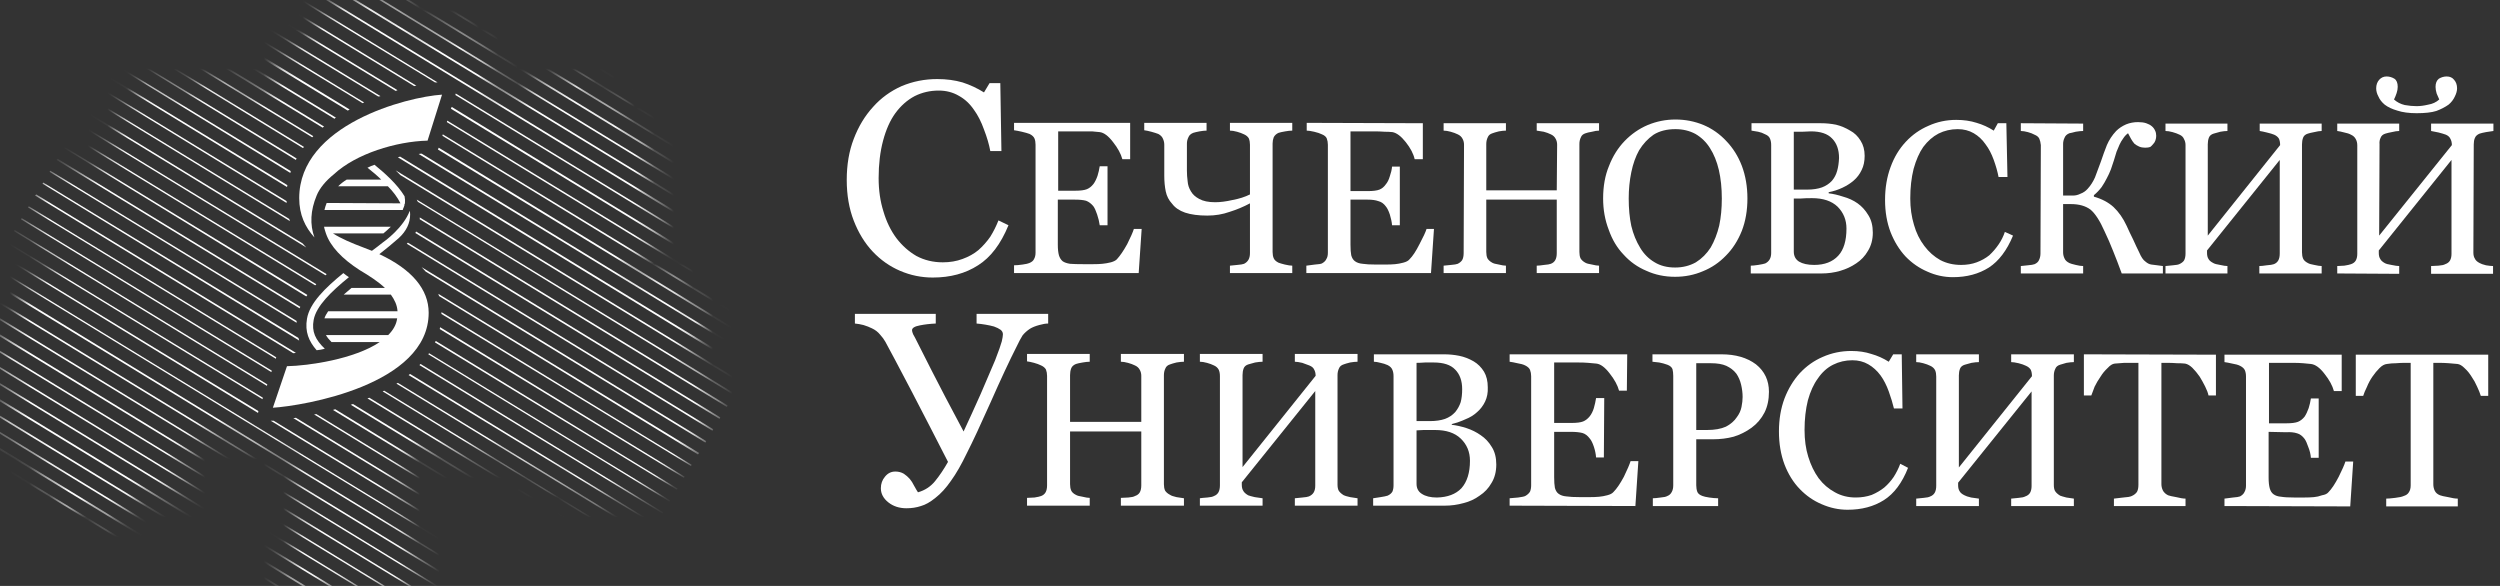 <svg width="128" height="30" viewBox="0 0 128 30" fill="none" xmlns="http://www.w3.org/2000/svg">
<rect x="0" y="0" width="128" height="30" fill="#333333" stroke="none"/>
<mask id="mask0_384_1942" style="mask-type:luminance" maskUnits="userSpaceOnUse" x="0" y="0" width="37" height="30">
<path d="M9.794 22.924C9.567 23.104 9.489 23.178 9.418 23.302C9.301 23.509 9.287 23.721 9.282 23.799C9.276 23.888 9.272 23.962 9.299 24.056C9.337 24.189 9.39 24.202 9.453 24.365C9.487 24.453 9.498 24.521 9.521 24.64C9.548 24.787 9.561 24.861 9.555 24.948C9.549 25.036 9.534 25.218 9.401 25.326C9.327 25.387 9.247 25.396 9.145 25.412C9.016 25.431 8.898 25.421 8.771 25.395C8.442 25.326 8.429 25.22 8.172 25.189C8.155 25.188 8.03 25.193 7.781 25.206C7.536 25.218 7.464 25.226 7.371 25.258C7.346 25.265 7.242 25.303 7.099 25.412C6.864 25.59 6.852 25.714 6.569 26.029C6.461 26.152 6.387 26.234 6.264 26.321C6.154 26.399 6.019 26.496 5.819 26.528C5.574 26.568 5.379 26.489 5.308 26.458C5.198 26.415 5.105 26.342 4.915 26.202C4.72 26.055 4.712 26.025 4.609 25.978C4.551 25.953 4.391 25.883 4.199 25.909C4.173 25.913 4.131 25.921 3.857 26.048C3.588 26.171 3.565 26.192 3.483 26.202C3.441 26.206 3.268 26.225 3.124 26.116C3.025 26.04 2.989 25.94 2.953 25.841C2.881 25.634 2.923 25.556 2.885 25.241C2.858 25 2.841 24.874 2.75 24.743C2.651 24.605 2.522 24.534 2.494 24.519C2.311 24.426 2.239 24.492 2.083 24.399C2.062 24.386 1.89 24.28 1.846 24.092C1.819 23.978 1.859 23.923 1.88 23.782C1.888 23.733 1.928 23.433 1.812 23.216C1.743 23.091 1.555 22.992 1.179 22.804C0.828 22.625 0.834 22.656 0.737 22.58C0.518 22.407 0.414 22.187 0.292 21.928C0.201 21.731 0.154 21.632 0.14 21.482C0.114 21.229 0.194 21.034 0.241 20.916C0.309 20.749 0.385 20.565 0.566 20.436C0.684 20.352 0.765 20.346 0.856 20.229C0.887 20.189 0.967 20.084 0.959 19.955C0.948 19.786 0.796 19.676 0.685 19.594C0.461 19.429 0.376 19.493 0.224 19.353C0.042 19.186 0.009 18.95 0.004 18.891C-0.019 18.679 0.07 18.512 0.157 18.341C0.26 18.139 0.313 18.141 0.361 17.982C0.402 17.847 0.401 17.729 0.395 17.552C0.391 17.368 0.372 17.343 0.361 17.174C0.342 16.874 0.33 16.707 0.412 16.54C0.501 16.358 0.665 16.238 0.771 16.162C0.93 16.046 1.006 16.042 1.062 15.938C1.111 15.839 1.071 15.784 1.062 15.545C1.054 15.412 1.046 15.201 1.111 14.977C1.158 14.817 1.227 14.707 1.282 14.618C1.379 14.462 1.496 14.276 1.709 14.155C1.884 14.054 2.074 14.027 2.271 13.999C2.494 13.968 2.596 13.986 2.699 13.896C2.82 13.79 2.834 13.628 2.835 13.604C2.841 13.49 2.801 13.37 2.63 13.159C2.383 12.855 2.26 12.852 2 12.574C1.867 12.434 1.724 12.284 1.624 12.043C1.487 11.714 1.51 11.414 1.521 11.289C1.542 11.047 1.593 11.049 1.692 10.601C1.749 10.343 1.732 10.339 1.812 9.949C1.916 9.427 1.967 9.321 2.049 9.228C2.148 9.119 2.25 9.07 2.425 8.988C2.537 8.935 2.729 8.857 3.09 8.799C3.263 8.772 3.553 8.726 3.943 8.747C4.469 8.776 4.571 8.89 4.864 8.799C4.951 8.772 5.179 8.698 5.325 8.491C5.453 8.307 5.407 8.176 5.462 7.856C5.494 7.663 5.517 7.67 5.819 6.895C6.049 6.307 6.013 6.354 6.11 6.139C6.256 5.805 6.385 5.583 6.569 5.264C6.818 4.835 6.963 4.637 7.134 4.457C7.246 4.339 7.365 4.231 7.542 4.166C7.618 4.138 7.772 4.081 7.952 4.115C8.144 4.151 8.174 4.255 8.514 4.491C8.738 4.647 8.854 4.724 9.025 4.749C9.181 4.77 9.301 4.736 9.436 4.698C9.544 4.666 9.703 4.607 10.186 4.286C10.514 4.067 10.537 4.031 10.664 3.993C10.949 3.91 11.208 3.988 11.278 4.01C11.713 4.149 11.711 4.443 12.165 4.595C12.256 4.626 12.195 4.593 12.693 4.681C13.145 4.761 13.202 4.787 13.342 4.766C13.382 4.761 13.69 4.709 13.905 4.457C14.007 4.337 14.011 4.263 14.161 3.737C14.324 3.163 14.379 3.04 14.415 2.964C14.543 2.706 14.624 2.54 14.809 2.415C14.919 2.339 14.961 2.35 15.473 2.176C15.711 2.094 15.829 2.052 15.867 2.02C16.089 1.824 15.965 1.556 16.121 1.161C16.26 0.816 16.516 0.614 16.651 0.51C16.951 0.276 17.232 0.214 17.675 0.115C17.931 0.058 18.357 -0.033 18.919 0.012C19.361 0.048 19.675 0.153 20.028 0.271C20.358 0.379 20.552 0.445 20.778 0.613C21.059 0.821 21.257 1.087 21.274 1.11C21.397 1.281 21.378 1.308 21.46 1.386C21.502 1.424 21.678 1.583 22.227 1.591C22.717 1.598 22.774 1.477 23.166 1.522C23.278 1.536 23.498 1.564 23.747 1.693C24.068 1.862 24.252 2.107 24.326 2.21C24.442 2.366 24.535 2.546 24.582 2.639C24.693 2.852 24.689 2.892 24.77 2.998C24.89 3.158 24.951 3.139 25.128 3.325C25.247 3.45 25.348 3.556 25.401 3.72C25.416 3.769 25.424 3.813 25.418 4.217C25.412 4.582 25.405 4.58 25.418 4.63C25.477 4.846 25.676 5.053 25.929 5.11C26.155 5.159 26.341 5.072 26.408 5.042C26.645 4.926 26.639 4.785 26.97 4.474C27.171 4.286 27.272 4.191 27.431 4.149C27.505 4.128 27.57 4.126 28.079 4.2C28.52 4.265 28.514 4.272 28.59 4.269C28.86 4.253 28.894 4.157 29.257 4.098C29.475 4.062 29.602 4.041 29.75 4.098C29.98 4.185 30.098 4.394 30.142 4.474C30.296 4.749 30.191 4.861 30.33 5.042C30.455 5.201 30.645 5.247 30.928 5.315C31.317 5.41 31.395 5.321 31.576 5.435C31.83 5.596 31.914 5.921 31.933 6.003C32.013 6.309 31.91 6.464 32.035 6.586C32.136 6.683 32.223 6.605 32.446 6.688C32.751 6.806 32.909 7.08 32.939 7.135C33.05 7.327 32.979 7.351 33.093 7.564C33.241 7.839 33.388 7.847 33.435 8.062C33.475 8.24 33.408 8.396 33.384 8.457C33.3 8.654 33.165 8.713 33.093 8.799C32.738 9.224 33.775 10.424 33.741 11.613C33.733 11.909 33.661 12.132 33.64 12.198C33.593 12.331 33.477 12.662 33.179 12.935C33 13.1 32.956 13.057 32.617 13.33C32.334 13.554 32.28 13.649 32.258 13.742C32.216 13.908 32.256 14.13 32.394 14.223C32.468 14.272 32.556 14.274 32.785 14.223C33.313 14.105 33.448 13.963 33.826 13.93C33.982 13.917 34.105 13.908 34.254 13.965C34.559 14.086 34.704 14.401 34.748 14.496C34.854 14.728 34.791 14.776 34.901 14.994C35.002 15.197 35.137 15.319 35.294 15.457C35.636 15.763 35.752 15.71 35.925 15.938C35.98 16.012 36.124 16.225 36.13 16.523C36.13 16.591 36.128 16.872 35.942 17.123C35.726 17.412 35.494 17.349 35.329 17.638C35.222 17.82 35.224 18.004 35.226 18.067C35.23 18.265 35.306 18.453 35.651 18.874C36.16 19.491 36.364 19.528 36.504 19.921C36.548 20.04 36.62 20.238 36.59 20.487C36.575 20.616 36.548 20.62 36.47 20.967C36.407 21.247 36.404 21.341 36.402 21.396C36.4 21.531 36.419 21.541 36.419 21.721C36.421 21.923 36.421 22.025 36.368 22.116C36.314 22.211 36.236 22.255 36.113 22.323C35.893 22.443 35.809 22.407 35.617 22.529C35.522 22.589 35.456 22.631 35.412 22.718C35.348 22.849 35.42 22.916 35.395 23.129C35.391 23.172 35.342 23.307 35.243 23.575C35.148 23.833 35.133 23.866 35.089 23.902C34.983 23.989 34.89 23.942 34.713 23.987C34.556 24.029 34.455 24.118 34.254 24.297C34.163 24.378 33.986 24.544 33.792 24.811C33.547 25.151 33.57 25.243 33.418 25.326C33.287 25.398 33.184 25.379 32.804 25.36C32.428 25.343 32.808 25.376 32.069 25.343C31.114 25.302 31.11 25.275 30.994 25.326C30.77 25.429 30.636 25.605 30.33 25.619C30.225 25.622 30.145 25.605 30.125 25.602C29.815 25.531 29.629 25.271 29.562 25.189C29.329 24.895 29.154 24.986 27.617 24.331C27.224 24.162 27.023 24.076 26.799 23.953C26.258 23.655 26.218 23.531 25.878 23.387C25.526 23.237 25.217 23.237 24.599 23.233C23.878 23.229 23.768 23.338 23.183 23.267C22.803 23.22 22.484 23.163 22.484 23.163C22.206 23.113 22.058 23.077 21.802 23.06C21.538 23.043 21.403 23.036 21.257 23.095C20.989 23.203 20.854 23.433 20.812 23.507C20.712 23.685 20.712 23.812 20.676 24.228C20.609 25.03 20.581 24.948 20.573 25.326C20.567 25.59 20.564 25.845 20.607 26.185C20.666 26.618 20.772 26.941 20.846 27.163C21.023 27.687 21.274 28.209 21.274 28.209C21.335 28.34 21.462 28.595 21.528 28.948C21.562 29.119 21.568 29.244 21.528 29.377C21.528 29.377 21.468 29.584 21.274 29.753C20.879 30.097 19.62 29.991 19.141 29.96C17.916 29.881 17.055 29.824 16.018 29.943C15.58 29.993 15.063 30.082 14.74 29.77C14.558 29.596 14.455 29.311 14.467 29.051C14.478 28.83 14.567 28.728 14.723 28.433C14.723 28.433 15.031 27.85 15.217 27.111C15.321 26.705 15.373 26.502 15.354 26.219C15.319 25.687 15.095 25.581 15.082 25.034C15.071 24.608 15.204 24.574 15.15 24.263C15.063 23.773 14.666 23.461 14.484 23.319C14.18 23.079 14.026 23.077 12.983 22.735C12.028 22.42 11.889 22.333 11.466 22.306C11.147 22.285 10.782 22.266 10.408 22.46C10.315 22.508 10.142 22.646 9.794 22.924Z" fill="white"/>
</mask>
<g mask="url(#mask0_384_1942)">
<path d="M-4.794 20.952L25.841 39.66L25.898 39.584L-4.756 20.876L-4.794 20.952Z" fill="white"/>
<path d="M-4.433 20.344L26.222 39.052L26.259 38.977L-4.376 20.268L-4.433 20.344Z" fill="white"/>
<path d="M-4.054 19.737L26.582 38.445L26.62 38.369L-4.016 19.661L-4.054 19.737Z" fill="white"/>
<path d="M-3.692 19.129L26.943 37.837L27 37.761L-3.654 19.053L-3.692 19.129Z" fill="white"/>
<path d="M-3.332 18.521L27.323 37.229L27.361 37.153L-3.275 18.445L-3.332 18.521Z" fill="white"/>
<path d="M-2.952 17.913L27.684 36.621L27.722 36.545L-2.914 17.837L-2.952 17.913Z" fill="white"/>
<path d="M-2.591 17.305L28.044 36.014L28.082 35.957L-2.553 17.23L-2.591 17.305Z" fill="white"/>
<path d="M-2.229 16.698L28.425 35.406L28.463 35.349L-2.192 16.622L-2.229 16.698Z" fill="white"/>
<path d="M-1.869 16.09L28.785 34.798L28.823 34.741L-1.812 16.014L-1.869 16.09Z" fill="white"/>
<path d="M-1.489 15.482L29.146 34.19L29.184 34.133L-1.451 15.406L-1.489 15.482Z" fill="white"/>
<path d="M-1.128 14.874L29.507 33.583L29.564 33.526L-1.09 14.798L-1.128 14.874Z" fill="white"/>
<path d="M-0.768 14.267L29.887 32.975L29.925 32.918L-0.711 14.191L-0.768 14.267Z" fill="white"/>
<path d="M-0.388 13.659L30.248 32.367L30.286 32.31L-0.35 13.602L-0.388 13.659Z" fill="white"/>
<path d="M13.857 21.541L30.609 31.759L30.666 31.702L14.009 21.541C13.958 21.541 13.908 21.541 13.857 21.541Z" fill="white"/>
<path d="M13.23 21.047L0.011 12.994L-0.027 13.051L13.211 21.142L13.23 21.047Z" fill="white"/>
<path d="M13.458 20.363L0.372 12.386L0.334 12.443L13.439 20.439L13.458 20.363Z" fill="white"/>
<path d="M15.016 21.408L30.989 31.151L31.027 31.094L15.149 21.389C15.111 21.402 15.066 21.408 15.016 21.408Z" fill="white"/>
<path d="M16.079 21.218L31.349 30.544L31.387 30.486L16.193 21.199C16.155 21.212 16.117 21.218 16.079 21.218Z" fill="white"/>
<path d="M13.686 19.68L0.752 11.778L0.714 11.835L13.667 19.756L13.686 19.68Z" fill="white"/>
<path d="M17.048 20.99L31.71 29.936L31.748 29.879L17.162 20.952C17.124 20.965 17.086 20.977 17.048 20.99Z" fill="white"/>
<path d="M13.914 18.977L1.113 11.171L1.075 11.228L13.895 19.053L13.914 18.977Z" fill="white"/>
<path d="M17.959 20.724L32.071 29.328L32.128 29.271L18.073 20.686C18.035 20.699 17.997 20.712 17.959 20.724Z" fill="white"/>
<path d="M14.142 18.293L1.474 10.563L1.436 10.62L14.123 18.369L14.142 18.293Z" fill="white"/>
<path d="M18.814 20.401L32.451 28.72L32.489 28.663L18.909 20.363C18.871 20.376 18.839 20.389 18.814 20.401Z" fill="white"/>
<path d="M15.149 18.065L1.853 9.955L1.796 10.012L15.015 18.084C15.053 18.084 15.098 18.078 15.149 18.065Z" fill="white"/>
<path d="M2.214 9.347L2.176 9.404L15.319 17.438C15.307 17.4 15.294 17.356 15.281 17.305L2.214 9.347Z" fill="white"/>
<path d="M19.593 20.041L32.812 28.113L32.85 28.055L19.669 20.003C19.644 20.015 19.619 20.028 19.593 20.041Z" fill="white"/>
<path d="M20.296 19.642L33.173 27.505L33.23 27.448L20.372 19.604C20.346 19.616 20.321 19.629 20.296 19.642Z" fill="white"/>
<path d="M2.575 8.74L2.537 8.797L15.186 16.527C15.186 16.501 15.186 16.47 15.186 16.432L2.575 8.74Z" fill="white"/>
<path d="M20.922 19.205L33.553 26.897L33.591 26.84L20.998 19.148C20.973 19.16 20.948 19.179 20.922 19.205Z" fill="white"/>
<path d="M2.955 8.132L2.898 8.189L15.338 15.786C15.351 15.761 15.364 15.735 15.376 15.71L2.955 8.132Z" fill="white"/>
<path d="M21.473 18.692L33.913 26.289L33.952 26.232L21.53 18.635C21.505 18.66 21.486 18.679 21.473 18.692Z" fill="white"/>
<path d="M3.316 7.524L3.278 7.581L15.68 15.178C15.706 15.153 15.725 15.128 15.737 15.102L3.316 7.524Z" fill="white"/>
<path d="M3.677 6.916L3.639 6.973L16.137 14.608C16.162 14.596 16.181 14.577 16.194 14.552L3.677 6.916Z" fill="white"/>
<path d="M21.929 18.141L34.274 25.681L34.312 25.624L21.967 18.084C21.954 18.11 21.941 18.128 21.929 18.141Z" fill="white"/>
<path d="M4.037 6.309L4 6.366L16.668 14.096C16.68 14.083 16.7 14.064 16.725 14.039L4.037 6.309Z" fill="white"/>
<path d="M22.271 17.533L34.654 25.073L34.692 25.017L22.309 17.457C22.296 17.483 22.284 17.508 22.271 17.533Z" fill="white"/>
<path d="M22.518 16.85L35.015 24.466L35.053 24.409L22.537 16.755C22.524 16.78 22.518 16.812 22.518 16.85Z" fill="white"/>
<path d="M15.491 12.462L4.418 5.701L4.361 5.758L15.681 12.671C15.617 12.595 15.554 12.526 15.491 12.462Z" fill="white"/>
<path d="M14.806 11.209L4.778 5.093L4.74 5.15L14.845 11.323C14.832 11.285 14.819 11.247 14.806 11.209Z" fill="white"/>
<path d="M22.613 16.014C22.613 16.027 22.607 16.046 22.594 16.071L35.377 23.858L35.414 23.801L22.594 15.976C22.594 15.989 22.601 16.001 22.613 16.014Z" fill="white"/>
<path d="M22.48 15.159L35.737 23.269L35.794 23.193L22.442 15.045C22.455 15.083 22.467 15.121 22.48 15.159Z" fill="white"/>
<path d="M14.674 10.297L5.14 4.485L5.102 4.542L14.674 10.392C14.674 10.354 14.674 10.322 14.674 10.297Z" fill="white"/>
<path d="M21.796 13.906L36.117 22.662L36.155 22.585L21.587 13.678C21.651 13.754 21.72 13.83 21.796 13.906Z" fill="white"/>
<path d="M14.712 9.48L5.519 3.877L5.462 3.934L14.693 9.575C14.706 9.55 14.712 9.518 14.712 9.48Z" fill="white"/>
<path d="M36.478 22.054L36.516 21.978L20.885 12.424C20.859 12.45 20.84 12.469 20.828 12.481L36.478 22.054Z" fill="white"/>
<path d="M14.883 8.759L5.88 3.27L5.842 3.327L14.864 8.854C14.877 8.828 14.883 8.797 14.883 8.759Z" fill="white"/>
<path d="M36.839 21.446L36.877 21.37L21.303 11.854C21.29 11.88 21.277 11.905 21.265 11.931L36.839 21.446Z" fill="white"/>
<path d="M15.186 8.113L6.241 2.662L6.203 2.719L15.148 8.189C15.161 8.164 15.174 8.138 15.186 8.113Z" fill="white"/>
<path d="M15.566 7.524L6.601 2.054L6.563 2.111L15.509 7.581C15.534 7.556 15.553 7.537 15.566 7.524Z" fill="white"/>
<path d="M37.218 20.838L37.256 20.762L21.492 11.133C21.492 11.171 21.492 11.202 21.492 11.228L37.218 20.838Z" fill="white"/>
<path d="M16.041 6.973L6.982 1.446L6.925 1.503L15.985 7.03C15.997 7.018 16.016 6.999 16.041 6.973Z" fill="white"/>
<path d="M37.579 20.23L37.617 20.154L21.34 10.221C21.352 10.259 21.372 10.297 21.397 10.335L37.579 20.23Z" fill="white"/>
<path d="M16.592 6.479L7.343 0.839L7.305 0.915L16.516 6.536C16.542 6.511 16.567 6.492 16.592 6.479Z" fill="white"/>
<path d="M20.504 8.968L37.94 19.623L37.978 19.547L20.257 8.721C20.333 8.797 20.416 8.879 20.504 8.968Z" fill="white"/>
<path d="M17.2 6.024L7.704 0.231L7.666 0.307L17.124 6.081C17.149 6.055 17.175 6.036 17.2 6.024Z" fill="white"/>
<path d="M20.372 8.056L38.301 19.015L38.358 18.939L20.485 8.018C20.448 8.031 20.41 8.043 20.372 8.056Z" fill="white"/>
<path d="M17.902 5.606L8.083 -0.377L8.026 -0.301L17.807 5.663C17.833 5.65 17.864 5.631 17.902 5.606Z" fill="white"/>
<path d="M21.436 7.885L38.681 18.407L38.719 18.331L21.587 7.866C21.537 7.866 21.486 7.872 21.436 7.885Z" fill="white"/>
<path d="M18.643 5.245L8.444 -0.985L8.406 -0.909L18.567 5.283C18.592 5.27 18.618 5.258 18.643 5.245Z" fill="white"/>
<path d="M22.423 7.657L39.042 17.799L39.08 17.723L22.461 7.562L22.423 7.657Z" fill="white"/>
<path d="M22.651 6.954L39.403 17.192L39.46 17.116L22.67 6.878L22.651 6.954Z" fill="white"/>
<path d="M19.479 4.922L8.805 -1.593L8.767 -1.517L19.365 4.941C19.403 4.941 19.441 4.935 19.479 4.922Z" fill="white"/>
<path d="M22.879 6.252L39.783 16.584L39.821 16.508L22.898 6.176L22.879 6.252Z" fill="white"/>
<path d="M20.353 4.618L9.166 -2.2L9.128 -2.124L20.258 4.656C20.283 4.643 20.315 4.631 20.353 4.618Z" fill="white"/>
<path d="M23.088 5.568L40.144 15.976L40.182 15.9L23.126 5.473L23.088 5.568Z" fill="white"/>
<path d="M21.321 4.39L9.546 -2.808L9.508 -2.732L21.207 4.409C21.245 4.397 21.284 4.39 21.321 4.39Z" fill="white"/>
<path d="M23.315 4.865L40.504 15.368L40.542 15.292L23.334 4.789L23.315 4.865Z" fill="white"/>
<path d="M22.404 4.219L9.907 -3.416L9.869 -3.34L22.271 4.219C22.322 4.219 22.366 4.219 22.404 4.219Z" fill="white"/>
<path d="M10.229 -3.948L40.865 14.76L40.922 14.684L10.267 -4.024L10.229 -3.948Z" fill="white"/>
<path d="M10.59 -4.555L41.245 14.153L41.283 14.077L10.647 -4.631L10.59 -4.555Z" fill="white"/>
<path d="M10.97 -5.163L41.606 13.545L41.644 13.469L11.008 -5.239L10.97 -5.163Z" fill="white"/>
<path d="M11.331 -5.771L41.967 12.937L42.024 12.861L11.369 -5.847L11.331 -5.771Z" fill="white"/>
<path d="M11.692 -6.379L42.347 12.329L42.385 12.253L11.749 -6.455L11.692 -6.379Z" fill="white"/>
<path d="M12.072 -6.987L42.707 11.722L42.745 11.646L12.11 -7.062L12.072 -6.987Z" fill="white"/>
<path d="M12.433 -7.594L43.069 11.114L43.107 11.038L12.471 -7.67L12.433 -7.594Z" fill="white"/>
<path d="M12.793 -8.202L43.448 10.506L43.486 10.43L12.831 -8.278L12.793 -8.202Z" fill="white"/>
<path d="M13.154 -8.81L43.809 9.898L43.847 9.822L13.211 -8.886L13.154 -8.81Z" fill="white"/>
<path d="M13.534 -9.418L44.17 9.29L44.208 9.214L13.572 -9.494L13.534 -9.418Z" fill="white"/>
<path d="M13.933 -10.101L13.895 -10.025L44.531 8.683L44.588 8.607L13.933 -10.101Z" fill="white"/>
</g>
<path d="M17.865 14.191C17.763 14.127 17.668 14.058 17.58 13.982C16.649 14.741 15.851 15.52 15.718 16.318C15.604 16.983 15.813 17.476 16.212 17.932C16.352 17.92 16.491 17.894 16.63 17.856C16.155 17.4 15.946 16.983 16.06 16.375C16.193 15.672 16.953 14.931 17.865 14.191Z" fill="white"/>
<path d="M16.212 10.012C16.364 9.632 16.687 9.252 17.086 8.93C18.226 7.866 20.296 7.239 21.891 7.201L22.632 4.846C20.828 4.96 15.32 6.385 15.32 10.145C15.32 11 15.624 11.627 16.099 12.158C15.858 11.487 15.896 10.772 16.212 10.012Z" fill="white"/>
<path d="M19.422 13.013C19.764 12.747 20.106 12.462 20.41 12.196C20.809 11.835 20.999 11.418 20.999 10.981C20.999 10.918 20.992 10.854 20.98 10.791C20.657 11.665 19.65 12.386 19.612 12.405C19.422 12.557 19.232 12.703 19.042 12.842C18.903 12.791 18.757 12.735 18.605 12.671C17.998 12.443 17.466 12.215 17.048 11.95H19.631C19.745 11.854 19.878 11.741 20.011 11.608C20.011 11.608 16.611 11.608 16.592 11.608C16.592 11.665 16.687 11.95 16.687 11.95C16.915 12.614 17.504 13.241 18.416 13.83C18.928 14.134 19.365 14.419 19.707 14.741H17.998C17.858 14.855 17.726 14.969 17.599 15.083H20.011C20.201 15.349 20.334 15.615 20.353 15.938H16.801C16.712 16.065 16.649 16.185 16.611 16.299H20.334C20.296 16.622 20.125 16.907 19.878 17.154H16.687C16.75 17.267 16.846 17.388 16.972 17.514H19.441C18.15 18.388 15.794 18.73 14.693 18.749L13.971 20.876C15.51 20.781 21.948 19.718 21.948 16.014C21.948 14.817 21.094 13.792 19.422 13.013Z" fill="white"/>
<path d="M16.611 10.753H20.619C20.631 10.715 20.644 10.677 20.657 10.639C20.669 10.626 20.676 10.614 20.676 10.601C20.701 10.55 20.714 10.493 20.714 10.43C20.727 10.43 20.733 10.43 20.733 10.43C20.745 10.291 20.739 10.164 20.714 10.05C20.334 9.423 19.688 8.854 19.175 8.436C19.061 8.474 18.941 8.524 18.814 8.588C18.852 8.613 18.884 8.638 18.91 8.664C19.099 8.816 19.308 8.987 19.517 9.195H17.751C17.586 9.297 17.441 9.411 17.314 9.537H19.859C20.125 9.803 20.353 10.107 20.505 10.411L16.725 10.392C16.675 10.519 16.637 10.639 16.611 10.753Z" fill="white"/>
<path d="M47.759 14.21C47.177 14.21 46.62 14.096 46.088 13.868C45.556 13.64 45.088 13.311 44.682 12.88C44.277 12.45 43.955 11.924 43.714 11.304C43.473 10.683 43.353 9.987 43.353 9.214C43.353 8.429 43.473 7.727 43.714 7.106C43.955 6.473 44.284 5.929 44.702 5.473C45.107 5.017 45.594 4.663 46.164 4.409C46.734 4.169 47.342 4.048 47.987 4.048C48.456 4.048 48.886 4.105 49.279 4.219C49.671 4.346 50.039 4.517 50.38 4.732L50.665 4.257H51.216L51.273 7.733H50.703C50.64 7.391 50.532 7.024 50.38 6.631C50.241 6.239 50.07 5.903 49.868 5.625C49.652 5.308 49.393 5.068 49.089 4.903C48.785 4.726 48.443 4.637 48.063 4.637C47.62 4.637 47.209 4.732 46.829 4.922C46.449 5.125 46.12 5.416 45.841 5.796C45.575 6.163 45.366 6.631 45.214 7.201C45.062 7.771 44.986 8.41 44.986 9.12C44.986 9.74 45.069 10.31 45.233 10.829C45.385 11.348 45.607 11.804 45.898 12.196C46.189 12.576 46.531 12.88 46.924 13.108C47.329 13.323 47.778 13.431 48.272 13.431C48.639 13.431 48.975 13.374 49.279 13.26C49.595 13.146 49.868 12.994 50.096 12.804C50.324 12.602 50.526 12.374 50.703 12.12C50.868 11.854 51.007 11.576 51.121 11.285L51.634 11.532C51.241 12.494 50.722 13.178 50.077 13.583C49.431 14.001 48.658 14.21 47.759 14.21Z" fill="white"/>
<path d="M58.453 11.722L58.301 13.982H51.919V13.583C52.033 13.583 52.178 13.57 52.356 13.545C52.533 13.52 52.647 13.494 52.698 13.469C52.824 13.418 52.907 13.349 52.945 13.26C52.995 13.171 53.02 13.064 53.02 12.937V7.41C53.02 7.284 53.002 7.176 52.964 7.087C52.926 6.999 52.843 6.923 52.717 6.859C52.615 6.821 52.482 6.783 52.318 6.745C52.153 6.707 52.02 6.682 51.919 6.669V6.29H57.864V8.151H57.465C57.389 7.872 57.231 7.581 56.99 7.277C56.749 6.961 56.522 6.79 56.306 6.764C56.192 6.752 56.059 6.739 55.907 6.726C55.755 6.726 55.578 6.726 55.376 6.726H54.179V9.765H55.034C55.312 9.765 55.515 9.74 55.642 9.689C55.768 9.639 55.882 9.55 55.983 9.423C56.059 9.322 56.129 9.183 56.192 9.006C56.243 8.841 56.281 8.676 56.306 8.512H56.705V11.532H56.306C56.281 11.354 56.237 11.171 56.173 10.981C56.11 10.791 56.047 10.652 55.983 10.563C55.87 10.424 55.743 10.329 55.604 10.278C55.464 10.24 55.274 10.221 55.034 10.221H54.16V12.519C54.16 12.747 54.179 12.931 54.217 13.07C54.255 13.197 54.318 13.298 54.407 13.374C54.496 13.437 54.622 13.482 54.787 13.507C54.952 13.52 55.186 13.526 55.49 13.526C55.604 13.526 55.755 13.526 55.946 13.526C56.148 13.526 56.313 13.52 56.439 13.507C56.579 13.494 56.724 13.469 56.876 13.431C57.015 13.393 57.117 13.342 57.18 13.279C57.345 13.102 57.522 12.842 57.712 12.5C57.889 12.146 58.003 11.886 58.054 11.722H58.453Z" fill="white"/>
<path d="M63.998 9.955V7.41C63.998 7.296 63.98 7.189 63.941 7.087C63.891 6.999 63.809 6.929 63.695 6.878C63.593 6.828 63.473 6.783 63.334 6.745C63.194 6.707 63.074 6.688 62.973 6.688V6.29H66.164V6.688C66.062 6.688 65.942 6.701 65.803 6.726C65.651 6.752 65.537 6.777 65.461 6.802C65.347 6.853 65.265 6.929 65.214 7.03C65.176 7.132 65.157 7.239 65.157 7.353V12.899C65.157 13.026 65.176 13.133 65.214 13.222C65.252 13.311 65.334 13.387 65.461 13.45C65.524 13.475 65.632 13.507 65.784 13.545C65.948 13.583 66.075 13.602 66.164 13.602V13.982H62.973V13.602C63.062 13.589 63.188 13.576 63.353 13.564C63.517 13.551 63.631 13.532 63.695 13.507C63.796 13.456 63.872 13.387 63.922 13.298C63.973 13.209 63.998 13.095 63.998 12.956V10.411C63.669 10.588 63.321 10.734 62.954 10.848C62.599 10.975 62.219 11.038 61.814 11.038C61.358 11.038 60.979 10.987 60.675 10.886C60.383 10.785 60.162 10.633 60.01 10.43C59.845 10.253 59.738 10.044 59.687 9.803C59.636 9.563 59.611 9.29 59.611 8.987V7.41C59.611 7.296 59.586 7.189 59.535 7.087C59.497 6.999 59.421 6.923 59.307 6.859C59.206 6.821 59.086 6.783 58.946 6.745C58.807 6.707 58.687 6.682 58.585 6.669V6.29H61.776V6.688C61.675 6.688 61.555 6.701 61.415 6.726C61.276 6.752 61.169 6.777 61.093 6.802C60.966 6.853 60.884 6.929 60.846 7.03C60.795 7.132 60.77 7.239 60.77 7.353V8.74C60.77 8.917 60.782 9.101 60.808 9.29C60.82 9.468 60.877 9.639 60.979 9.803C61.067 9.955 61.206 10.082 61.396 10.183C61.599 10.297 61.871 10.354 62.213 10.354C62.479 10.354 62.777 10.316 63.106 10.24C63.448 10.177 63.745 10.082 63.998 9.955Z" fill="white"/>
<path d="M73.419 11.722L73.267 13.982H66.885V13.602C66.999 13.589 67.145 13.57 67.322 13.545C67.512 13.532 67.632 13.513 67.683 13.488C67.797 13.425 67.873 13.349 67.911 13.26C67.962 13.184 67.987 13.076 67.987 12.937V7.41C67.987 7.296 67.968 7.189 67.93 7.087C67.892 6.999 67.81 6.929 67.683 6.878C67.582 6.828 67.449 6.783 67.284 6.745C67.12 6.707 66.993 6.688 66.904 6.688V6.29L72.849 6.309V8.151H72.431C72.368 7.872 72.216 7.581 71.975 7.277C71.735 6.973 71.507 6.802 71.292 6.764C71.178 6.752 71.045 6.745 70.893 6.745C70.728 6.733 70.551 6.726 70.361 6.726H69.145V9.784H70.019C70.298 9.784 70.5 9.759 70.627 9.708C70.754 9.658 70.861 9.569 70.95 9.442C71.038 9.341 71.108 9.202 71.159 9.025C71.222 8.847 71.26 8.683 71.273 8.531H71.671V11.532H71.273C71.26 11.367 71.222 11.183 71.159 10.981C71.095 10.791 71.026 10.652 70.95 10.563C70.849 10.424 70.722 10.335 70.57 10.297C70.431 10.246 70.247 10.221 70.019 10.221H69.145V12.519C69.145 12.76 69.158 12.943 69.183 13.07C69.221 13.209 69.285 13.311 69.373 13.374C69.475 13.45 69.608 13.494 69.772 13.507C69.924 13.532 70.152 13.545 70.456 13.545C70.57 13.545 70.728 13.545 70.931 13.545C71.121 13.545 71.285 13.539 71.425 13.526C71.564 13.513 71.703 13.488 71.842 13.45C71.994 13.412 72.102 13.355 72.165 13.279C72.33 13.114 72.501 12.855 72.678 12.5C72.868 12.146 72.988 11.886 73.039 11.722H73.419Z" fill="white"/>
<path d="M81.871 13.982H78.68V13.602C78.769 13.602 78.896 13.589 79.06 13.564C79.225 13.551 79.339 13.532 79.402 13.507C79.503 13.469 79.579 13.406 79.63 13.317C79.681 13.228 79.706 13.108 79.706 12.956V10.221H76.097V12.899C76.097 13.026 76.116 13.133 76.154 13.222C76.205 13.311 76.287 13.387 76.401 13.45C76.465 13.488 76.578 13.52 76.743 13.545C76.895 13.583 77.015 13.602 77.104 13.602V13.982H73.913V13.602C74.002 13.589 74.128 13.576 74.293 13.564C74.458 13.551 74.572 13.532 74.635 13.507C74.736 13.456 74.812 13.393 74.863 13.317C74.913 13.228 74.939 13.108 74.939 12.956L74.958 7.41C74.958 7.296 74.932 7.195 74.882 7.106C74.831 7.005 74.749 6.929 74.635 6.878C74.534 6.828 74.413 6.783 74.274 6.745C74.135 6.707 74.014 6.688 73.913 6.688V6.309H77.104V6.688C77.003 6.688 76.882 6.701 76.743 6.726C76.591 6.764 76.484 6.796 76.42 6.821C76.293 6.859 76.211 6.929 76.173 7.03C76.123 7.132 76.097 7.246 76.097 7.372V9.746H79.706L79.725 7.41C79.725 7.296 79.7 7.195 79.649 7.106C79.598 7.005 79.516 6.929 79.402 6.878C79.301 6.828 79.18 6.783 79.041 6.745C78.902 6.72 78.782 6.701 78.68 6.688V6.309H81.871V6.688C81.77 6.688 81.65 6.707 81.51 6.745C81.358 6.771 81.251 6.796 81.187 6.821C81.061 6.859 80.978 6.929 80.941 7.03C80.89 7.132 80.865 7.246 80.865 7.372V12.899C80.865 13.026 80.883 13.133 80.921 13.222C80.972 13.311 81.054 13.387 81.168 13.45C81.232 13.488 81.346 13.52 81.51 13.545C81.662 13.583 81.782 13.602 81.871 13.602V13.982Z" fill="white"/>
<path fill-rule="evenodd" clip-rule="evenodd" d="M88.385 7.22C88.727 7.575 88.993 7.999 89.183 8.493C89.373 8.999 89.468 9.556 89.468 10.164C89.468 10.772 89.373 11.323 89.183 11.816C88.98 12.323 88.708 12.747 88.366 13.089C88.024 13.444 87.632 13.709 87.189 13.887C86.746 14.077 86.271 14.172 85.764 14.172C85.232 14.172 84.745 14.07 84.302 13.868C83.846 13.678 83.453 13.399 83.124 13.032C82.795 12.69 82.542 12.266 82.365 11.759C82.175 11.266 82.08 10.734 82.08 10.164C82.08 9.531 82.181 8.974 82.383 8.493C82.573 7.999 82.839 7.575 83.181 7.22C83.523 6.866 83.916 6.593 84.359 6.403C84.815 6.213 85.289 6.119 85.783 6.119C86.29 6.119 86.771 6.213 87.227 6.403C87.67 6.593 88.056 6.866 88.385 7.22ZM87.588 12.671C87.778 12.342 87.923 11.968 88.024 11.55C88.113 11.133 88.157 10.671 88.157 10.164C88.157 9.632 88.107 9.145 88.005 8.702C87.904 8.271 87.752 7.898 87.55 7.581C87.36 7.277 87.113 7.037 86.809 6.859C86.505 6.695 86.163 6.612 85.783 6.612C85.34 6.612 84.966 6.707 84.663 6.897C84.371 7.1 84.124 7.366 83.922 7.695C83.745 8.011 83.612 8.385 83.523 8.816C83.434 9.246 83.39 9.696 83.39 10.164C83.39 10.683 83.434 11.152 83.523 11.569C83.624 11.987 83.776 12.361 83.979 12.69C84.169 13.007 84.416 13.254 84.72 13.431C85.011 13.608 85.359 13.697 85.764 13.697C86.157 13.697 86.511 13.608 86.828 13.431C87.132 13.241 87.385 12.988 87.588 12.671Z" fill="white"/>
<path fill-rule="evenodd" clip-rule="evenodd" d="M95.109 10.411C95.324 10.563 95.508 10.765 95.66 11.019C95.812 11.259 95.888 11.557 95.888 11.912C95.888 12.266 95.805 12.576 95.641 12.842C95.489 13.108 95.286 13.323 95.033 13.488C94.793 13.652 94.52 13.779 94.216 13.868C93.913 13.956 93.596 14.001 93.267 14.001H89.639V13.602C89.728 13.602 89.854 13.589 90.019 13.564C90.184 13.539 90.304 13.513 90.38 13.488C90.481 13.437 90.557 13.368 90.608 13.279C90.658 13.19 90.684 13.083 90.684 12.956V7.429C90.684 7.303 90.665 7.195 90.627 7.106C90.589 7.005 90.507 6.929 90.38 6.878C90.266 6.815 90.146 6.771 90.019 6.745C89.88 6.72 89.766 6.701 89.677 6.688V6.309H93.229C93.495 6.309 93.754 6.334 94.007 6.385C94.261 6.448 94.501 6.549 94.729 6.688C94.945 6.802 95.122 6.973 95.261 7.201C95.4 7.416 95.47 7.676 95.47 7.98C95.47 8.258 95.419 8.499 95.318 8.702C95.217 8.917 95.078 9.101 94.9 9.252C94.736 9.392 94.546 9.512 94.33 9.613C94.115 9.715 93.881 9.791 93.628 9.841V9.898C93.856 9.924 94.103 9.981 94.368 10.069C94.647 10.145 94.894 10.259 95.109 10.411ZM93.799 9.252C93.925 9.101 94.014 8.93 94.064 8.74C94.115 8.562 94.147 8.347 94.159 8.094C94.159 7.663 94.039 7.328 93.799 7.087C93.571 6.847 93.21 6.726 92.716 6.726C92.602 6.726 92.457 6.733 92.279 6.745C92.102 6.745 91.956 6.745 91.842 6.745V9.708H92.526C92.817 9.708 93.071 9.67 93.286 9.594C93.488 9.518 93.659 9.404 93.799 9.252ZM94.539 11.703C94.539 11.259 94.387 10.886 94.084 10.582C93.78 10.291 93.343 10.145 92.773 10.145C92.545 10.145 92.355 10.151 92.203 10.164C92.039 10.164 91.918 10.164 91.842 10.164V12.88C91.842 13.108 91.931 13.279 92.108 13.393C92.298 13.507 92.558 13.564 92.887 13.564C93.419 13.564 93.83 13.406 94.121 13.089C94.4 12.785 94.539 12.323 94.539 11.703Z" fill="white"/>
<path d="M99.99 14.191C99.534 14.191 99.098 14.096 98.68 13.906C98.262 13.728 97.888 13.469 97.559 13.127C97.243 12.785 96.99 12.374 96.799 11.892C96.61 11.399 96.515 10.848 96.515 10.24C96.515 9.62 96.61 9.056 96.799 8.55C96.977 8.056 97.236 7.625 97.578 7.258C97.907 6.904 98.294 6.631 98.737 6.441C99.18 6.239 99.655 6.138 100.161 6.138C100.541 6.138 100.889 6.188 101.206 6.29C101.51 6.378 101.801 6.511 102.08 6.688L102.289 6.309H102.725L102.782 9.062H102.326C102.276 8.797 102.194 8.505 102.08 8.189C101.966 7.872 101.826 7.606 101.662 7.391C101.497 7.151 101.295 6.961 101.054 6.821C100.813 6.682 100.541 6.612 100.237 6.612C99.883 6.612 99.553 6.688 99.25 6.84C98.958 6.992 98.699 7.22 98.471 7.524C98.268 7.815 98.104 8.189 97.977 8.645C97.863 9.1 97.806 9.607 97.806 10.164C97.806 10.645 97.87 11.095 97.996 11.513C98.11 11.918 98.287 12.279 98.528 12.595C98.756 12.899 99.028 13.14 99.345 13.317C99.661 13.482 100.016 13.564 100.408 13.564C100.699 13.564 100.965 13.52 101.206 13.431C101.446 13.342 101.662 13.222 101.852 13.07C102.029 12.905 102.187 12.722 102.326 12.519C102.466 12.317 102.573 12.101 102.649 11.873L103.067 12.063C102.751 12.823 102.339 13.368 101.833 13.697C101.314 14.026 100.699 14.191 99.99 14.191Z" fill="white"/>
<path d="M110.74 14.001H108.632C108.48 13.583 108.334 13.203 108.195 12.861C108.056 12.507 107.91 12.171 107.758 11.854C107.518 11.31 107.277 10.937 107.036 10.734C106.783 10.544 106.448 10.449 106.03 10.449H105.631V12.918C105.631 13.032 105.656 13.14 105.707 13.241C105.745 13.33 105.827 13.406 105.954 13.469C106.005 13.494 106.112 13.526 106.277 13.564C106.429 13.602 106.555 13.621 106.657 13.621V14.001H103.466V13.621C103.554 13.608 103.675 13.595 103.827 13.583C103.991 13.57 104.105 13.551 104.169 13.526C104.283 13.475 104.358 13.406 104.396 13.317C104.447 13.216 104.472 13.102 104.472 12.975L104.491 7.429C104.479 7.303 104.453 7.195 104.415 7.106C104.377 7.018 104.295 6.948 104.169 6.897C104.08 6.847 103.966 6.802 103.827 6.764C103.687 6.726 103.567 6.707 103.466 6.707V6.309L106.657 6.328V6.707C106.555 6.707 106.429 6.72 106.277 6.745C106.137 6.783 106.03 6.809 105.954 6.821C105.827 6.872 105.745 6.948 105.707 7.049C105.656 7.151 105.631 7.258 105.631 7.372V10.012H106.144C106.27 10.012 106.397 9.981 106.524 9.917C106.663 9.867 106.783 9.784 106.885 9.67C107.037 9.506 107.163 9.309 107.264 9.082C107.353 8.854 107.454 8.581 107.568 8.265C107.67 7.961 107.771 7.682 107.872 7.429C107.986 7.163 108.144 6.923 108.347 6.707C108.486 6.568 108.657 6.454 108.86 6.366C109.05 6.29 109.252 6.252 109.468 6.252C109.632 6.252 109.771 6.271 109.885 6.309C109.999 6.347 110.094 6.397 110.17 6.461C110.246 6.524 110.303 6.6 110.341 6.688C110.379 6.764 110.398 6.853 110.398 6.954C110.398 7.03 110.386 7.106 110.36 7.182C110.335 7.258 110.297 7.322 110.246 7.372C110.196 7.435 110.145 7.486 110.094 7.524C110.031 7.549 109.942 7.562 109.828 7.562C109.715 7.562 109.613 7.543 109.525 7.505C109.436 7.467 109.354 7.416 109.278 7.353C109.214 7.277 109.157 7.195 109.107 7.106C109.056 7.018 109.005 6.923 108.955 6.821C108.854 6.897 108.771 6.986 108.708 7.087C108.632 7.189 108.569 7.296 108.518 7.41C108.467 7.524 108.417 7.644 108.366 7.771C108.328 7.91 108.284 8.056 108.233 8.208C108.182 8.347 108.132 8.499 108.081 8.664C108.018 8.828 107.948 8.98 107.872 9.12C107.796 9.271 107.708 9.423 107.606 9.575C107.492 9.727 107.359 9.867 107.207 9.993V10.069C107.613 10.183 107.948 10.36 108.214 10.601C108.48 10.854 108.702 11.171 108.879 11.551C108.98 11.778 109.094 12.019 109.221 12.272C109.335 12.526 109.436 12.741 109.525 12.918C109.626 13.159 109.734 13.317 109.847 13.393C109.949 13.482 110.05 13.532 110.151 13.545C110.253 13.558 110.354 13.57 110.455 13.583C110.569 13.595 110.664 13.608 110.74 13.621V14.001Z" fill="white"/>
<path d="M118.869 14.001H115.678V13.621C115.767 13.621 115.894 13.608 116.058 13.583C116.235 13.57 116.356 13.551 116.419 13.526C116.52 13.488 116.596 13.425 116.647 13.336C116.698 13.247 116.723 13.127 116.723 12.975V8.189L113 12.823V12.956C113 13.083 113.026 13.184 113.076 13.26C113.114 13.336 113.197 13.405 113.323 13.469C113.386 13.507 113.5 13.539 113.665 13.564C113.83 13.602 113.956 13.621 114.045 13.621V14.001H110.873V13.621C110.962 13.608 111.088 13.595 111.253 13.583C111.418 13.57 111.525 13.551 111.576 13.526C111.69 13.475 111.772 13.412 111.823 13.336C111.873 13.247 111.899 13.127 111.899 12.975V7.429C111.899 7.315 111.873 7.214 111.823 7.125C111.785 7.024 111.709 6.948 111.595 6.897C111.493 6.847 111.373 6.802 111.234 6.764C111.095 6.726 110.974 6.707 110.873 6.707V6.327H114.045V6.707C113.944 6.707 113.823 6.72 113.684 6.745C113.532 6.783 113.418 6.815 113.342 6.84C113.216 6.878 113.133 6.948 113.095 7.049C113.057 7.15 113.038 7.264 113.038 7.391V12.063L116.742 7.429C116.742 7.302 116.723 7.195 116.685 7.106C116.634 7.018 116.552 6.948 116.438 6.897C116.349 6.859 116.223 6.821 116.058 6.783C115.906 6.745 115.786 6.72 115.697 6.707V6.327H118.869V6.707C118.768 6.707 118.641 6.726 118.489 6.764C118.35 6.79 118.242 6.815 118.166 6.84C118.04 6.878 117.957 6.948 117.919 7.049C117.881 7.15 117.862 7.264 117.862 7.391V12.918C117.862 13.045 117.881 13.152 117.919 13.241C117.957 13.329 118.04 13.405 118.166 13.469C118.23 13.507 118.337 13.539 118.489 13.564C118.654 13.602 118.78 13.621 118.869 13.621V14.001Z" fill="white"/>
<path d="M127.644 14.02H124.472V13.621C124.561 13.621 124.687 13.614 124.852 13.602C125.017 13.589 125.131 13.564 125.194 13.526C125.308 13.488 125.39 13.425 125.441 13.336C125.492 13.247 125.517 13.133 125.517 12.994V8.189L121.794 12.823V12.956C121.794 13.083 121.82 13.184 121.87 13.26C121.908 13.336 121.984 13.406 122.098 13.469C122.161 13.507 122.275 13.539 122.44 13.564C122.617 13.602 122.75 13.621 122.839 13.621V14.02L119.667 14.001V13.621C119.743 13.621 119.863 13.614 120.028 13.602C120.192 13.576 120.306 13.551 120.37 13.526C120.484 13.488 120.566 13.425 120.617 13.336C120.667 13.247 120.693 13.133 120.693 12.994V7.448C120.693 7.321 120.667 7.214 120.617 7.125C120.566 7.024 120.484 6.948 120.37 6.897C120.281 6.847 120.167 6.809 120.028 6.783C119.889 6.745 119.768 6.72 119.667 6.707V6.328H122.839V6.707C122.738 6.707 122.611 6.726 122.459 6.764C122.32 6.79 122.212 6.815 122.136 6.84C122.009 6.878 121.927 6.948 121.889 7.049C121.839 7.151 121.82 7.264 121.832 7.391L121.813 12.063L125.536 7.429C125.536 7.302 125.51 7.195 125.46 7.106C125.422 7.018 125.346 6.948 125.232 6.897C125.131 6.859 125.004 6.821 124.852 6.783C124.687 6.745 124.561 6.72 124.472 6.707V6.328H127.663V6.707C127.562 6.72 127.435 6.739 127.283 6.764C127.144 6.79 127.036 6.815 126.96 6.84C126.834 6.891 126.751 6.967 126.713 7.068C126.675 7.157 126.656 7.264 126.656 7.391L126.637 12.937C126.637 13.064 126.663 13.165 126.713 13.241C126.751 13.33 126.834 13.406 126.96 13.469C127.024 13.507 127.131 13.545 127.283 13.583C127.435 13.608 127.555 13.621 127.644 13.621V14.02ZM124.89 5.093C124.852 5.017 124.808 4.916 124.757 4.789C124.719 4.662 124.7 4.549 124.7 4.447C124.7 4.257 124.757 4.118 124.871 4.029C124.998 3.953 125.131 3.915 125.27 3.915C125.435 3.915 125.561 3.972 125.65 4.086C125.751 4.2 125.802 4.346 125.802 4.523C125.802 4.65 125.764 4.789 125.688 4.941C125.612 5.106 125.504 5.245 125.365 5.359C125.188 5.485 124.979 5.593 124.738 5.682C124.498 5.758 124.162 5.796 123.731 5.796C123.339 5.796 123.01 5.751 122.744 5.663C122.478 5.587 122.263 5.485 122.098 5.359C121.946 5.232 121.839 5.093 121.775 4.941C121.699 4.802 121.661 4.662 121.661 4.523C121.661 4.346 121.712 4.2 121.813 4.086C121.915 3.972 122.041 3.915 122.193 3.915C122.332 3.915 122.465 3.953 122.592 4.029C122.706 4.105 122.763 4.245 122.763 4.447C122.763 4.549 122.744 4.656 122.706 4.77C122.668 4.884 122.624 4.992 122.573 5.093C122.725 5.232 122.908 5.327 123.124 5.378C123.339 5.416 123.542 5.435 123.731 5.435C123.909 5.435 124.105 5.41 124.32 5.359C124.548 5.321 124.738 5.232 124.89 5.093Z" fill="white"/>
<path d="M45.328 17.495C45.265 17.381 45.176 17.261 45.062 17.134C44.949 16.995 44.809 16.888 44.645 16.812C44.518 16.748 44.372 16.691 44.208 16.641C44.056 16.603 43.91 16.577 43.771 16.565V16.071H47.911V16.565C47.62 16.577 47.348 16.609 47.095 16.66C46.829 16.71 46.696 16.793 46.696 16.907C46.696 16.957 46.715 17.027 46.753 17.116C46.791 17.192 46.822 17.248 46.848 17.287C47.025 17.641 47.31 18.204 47.703 18.977C48.095 19.749 48.639 20.788 49.336 22.092C49.602 21.522 49.893 20.883 50.21 20.173C50.514 19.464 50.76 18.888 50.95 18.445C51.14 17.951 51.254 17.628 51.292 17.476C51.33 17.312 51.349 17.192 51.349 17.116C51.349 17.027 51.311 16.951 51.235 16.888C51.147 16.824 51.033 16.767 50.893 16.717C50.754 16.679 50.608 16.647 50.456 16.622C50.305 16.596 50.153 16.577 50.001 16.565V16.071H53.666V16.565C53.54 16.565 53.388 16.59 53.211 16.641C53.021 16.691 52.862 16.755 52.736 16.831C52.584 16.932 52.457 17.046 52.356 17.172C52.267 17.312 52.166 17.502 52.052 17.742C51.685 18.464 51.242 19.414 50.722 20.591C50.203 21.756 49.798 22.623 49.507 23.193C49.228 23.776 48.956 24.251 48.69 24.618C48.437 24.985 48.171 25.276 47.892 25.491C47.627 25.707 47.38 25.846 47.152 25.909C46.924 25.985 46.677 26.023 46.411 26.023C46.044 26.023 45.734 25.922 45.48 25.719C45.227 25.517 45.1 25.276 45.1 24.998C45.1 24.77 45.17 24.573 45.309 24.409C45.449 24.232 45.626 24.143 45.841 24.143C46.006 24.143 46.151 24.181 46.278 24.257C46.392 24.333 46.493 24.422 46.582 24.523C46.658 24.611 46.734 24.732 46.81 24.884C46.886 25.023 46.949 25.131 47 25.206C47.354 25.105 47.646 24.915 47.873 24.637C48.101 24.358 48.323 24.029 48.538 23.649C47.956 22.509 47.329 21.294 46.658 20.003C45.974 18.698 45.531 17.863 45.328 17.495Z" fill="white"/>
<path d="M60.618 25.89H57.389V25.491C57.478 25.491 57.605 25.485 57.769 25.473C57.934 25.46 58.048 25.434 58.111 25.396C58.225 25.358 58.307 25.295 58.358 25.207C58.408 25.118 58.434 24.998 58.434 24.846V22.092H54.787V24.789C54.787 24.915 54.806 25.023 54.844 25.112C54.882 25.2 54.964 25.276 55.091 25.34C55.154 25.378 55.268 25.409 55.433 25.434C55.585 25.473 55.705 25.491 55.794 25.491V25.89H52.584V25.491C52.66 25.491 52.787 25.485 52.964 25.473C53.128 25.447 53.242 25.422 53.306 25.396C53.407 25.358 53.483 25.295 53.534 25.207C53.584 25.118 53.61 24.998 53.61 24.846V19.243C53.61 19.129 53.591 19.021 53.553 18.92C53.502 18.831 53.42 18.762 53.306 18.711C53.204 18.66 53.084 18.616 52.945 18.578C52.806 18.54 52.685 18.515 52.584 18.502V18.122H55.794V18.521C55.693 18.521 55.572 18.534 55.433 18.559C55.281 18.584 55.167 18.61 55.091 18.635C54.964 18.686 54.882 18.762 54.844 18.863C54.806 18.964 54.787 19.078 54.787 19.205V21.598H58.434V19.243C58.434 19.129 58.408 19.027 58.358 18.939C58.307 18.838 58.225 18.762 58.111 18.711C58.01 18.66 57.889 18.616 57.75 18.578C57.611 18.54 57.49 18.521 57.389 18.521V18.122H60.618V18.521C60.517 18.521 60.39 18.534 60.238 18.559C60.086 18.597 59.979 18.629 59.915 18.654C59.789 18.692 59.706 18.762 59.668 18.863C59.618 18.964 59.592 19.078 59.592 19.205V24.789C59.592 24.915 59.611 25.023 59.649 25.112C59.7 25.2 59.789 25.276 59.915 25.34C59.966 25.378 60.074 25.416 60.238 25.453C60.403 25.479 60.529 25.498 60.618 25.511V25.89Z" fill="white"/>
<path d="M69.506 25.89H66.296V25.511C66.385 25.498 66.511 25.485 66.676 25.473C66.841 25.46 66.955 25.441 67.018 25.416C67.132 25.365 67.214 25.295 67.265 25.207C67.316 25.118 67.341 25.004 67.341 24.865V20.021L63.58 24.694V24.827C63.58 24.953 63.606 25.055 63.656 25.131C63.694 25.207 63.776 25.282 63.903 25.358C63.967 25.384 64.08 25.416 64.245 25.453C64.41 25.479 64.543 25.498 64.644 25.511V25.89H61.434V25.511C61.51 25.498 61.637 25.485 61.814 25.473C61.978 25.46 62.093 25.434 62.156 25.396C62.257 25.358 62.333 25.295 62.384 25.207C62.434 25.118 62.46 24.998 62.46 24.846V19.262C62.46 19.135 62.441 19.027 62.403 18.939C62.352 18.838 62.27 18.762 62.156 18.711C62.054 18.66 61.934 18.616 61.795 18.578C61.656 18.54 61.535 18.521 61.434 18.521V18.122H64.644V18.521C64.543 18.521 64.416 18.534 64.264 18.559C64.112 18.597 63.998 18.629 63.922 18.654C63.795 18.692 63.713 18.762 63.675 18.863C63.637 18.964 63.618 19.078 63.618 19.205V23.915L67.36 19.243C67.36 19.116 67.335 19.009 67.284 18.92C67.246 18.831 67.164 18.762 67.037 18.711C66.948 18.673 66.828 18.629 66.676 18.578C66.511 18.54 66.385 18.521 66.296 18.521V18.122H69.506V18.521C69.405 18.521 69.278 18.534 69.126 18.559C68.974 18.597 68.867 18.629 68.803 18.654C68.677 18.692 68.594 18.762 68.556 18.863C68.506 18.964 68.481 19.078 68.481 19.205V24.808C68.481 24.934 68.499 25.036 68.537 25.112C68.588 25.2 68.677 25.282 68.803 25.358C68.854 25.384 68.962 25.416 69.126 25.453C69.278 25.479 69.405 25.498 69.506 25.511V25.89Z" fill="white"/>
<path fill-rule="evenodd" clip-rule="evenodd" d="M75.813 22.282C76.041 22.434 76.231 22.636 76.382 22.889C76.534 23.13 76.61 23.428 76.61 23.782C76.61 24.149 76.528 24.466 76.363 24.732C76.212 24.998 76.009 25.213 75.756 25.378C75.515 25.555 75.243 25.681 74.939 25.757C74.622 25.846 74.299 25.89 73.97 25.89H70.305V25.511C70.393 25.498 70.52 25.479 70.684 25.453C70.849 25.428 70.969 25.403 71.045 25.378C71.159 25.327 71.242 25.257 71.292 25.169C71.33 25.08 71.349 24.972 71.349 24.846V19.262C71.349 19.135 71.33 19.027 71.292 18.939C71.254 18.838 71.172 18.755 71.045 18.692C70.931 18.641 70.811 18.603 70.684 18.578C70.545 18.54 70.431 18.521 70.343 18.521V18.141H73.932C74.198 18.141 74.458 18.166 74.711 18.217C74.964 18.268 75.211 18.363 75.452 18.502C75.667 18.629 75.844 18.806 75.984 19.034C76.11 19.249 76.174 19.515 76.174 19.831C76.186 20.097 76.142 20.338 76.041 20.553C75.939 20.768 75.8 20.952 75.623 21.104C75.458 21.256 75.262 21.376 75.034 21.465C74.819 21.566 74.584 21.648 74.331 21.712V21.75C74.559 21.775 74.812 21.832 75.091 21.921C75.357 22.009 75.597 22.13 75.813 22.282ZM74.502 21.104C74.629 20.952 74.724 20.781 74.787 20.591C74.838 20.401 74.863 20.18 74.863 19.927C74.863 19.496 74.743 19.16 74.502 18.92C74.274 18.679 73.907 18.559 73.4 18.559C73.287 18.559 73.141 18.559 72.964 18.559C72.786 18.572 72.641 18.578 72.527 18.578V21.56H73.211C73.514 21.56 73.774 21.522 73.989 21.446C74.192 21.37 74.363 21.256 74.502 21.104ZM75.262 23.592C75.262 23.136 75.104 22.756 74.787 22.453C74.483 22.161 74.046 22.016 73.477 22.016C73.236 22.016 73.04 22.016 72.888 22.016C72.723 22.028 72.603 22.035 72.527 22.035V24.77C72.527 24.998 72.615 25.169 72.793 25.282C72.983 25.409 73.242 25.473 73.572 25.473C74.116 25.46 74.534 25.302 74.825 24.998C75.116 24.668 75.262 24.2 75.262 23.592Z" fill="white"/>
<path d="M83.884 23.611L83.732 25.909L77.293 25.89V25.511C77.407 25.498 77.553 25.485 77.73 25.473C77.92 25.447 78.04 25.422 78.091 25.396C78.205 25.333 78.287 25.257 78.338 25.169C78.376 25.08 78.395 24.972 78.395 24.846V19.262C78.395 19.148 78.376 19.04 78.338 18.939C78.3 18.85 78.218 18.774 78.091 18.711C77.99 18.66 77.857 18.622 77.692 18.597C77.528 18.559 77.395 18.534 77.293 18.521V18.141H83.314L83.295 20.003H82.896C82.82 19.724 82.662 19.433 82.422 19.129C82.181 18.812 81.953 18.641 81.738 18.616C81.624 18.603 81.485 18.591 81.32 18.578C81.168 18.565 80.991 18.559 80.788 18.559H79.573V21.655H80.446C80.725 21.655 80.927 21.63 81.054 21.579C81.181 21.528 81.295 21.44 81.396 21.313C81.485 21.199 81.554 21.06 81.605 20.895C81.656 20.718 81.694 20.547 81.719 20.382H82.137L82.118 23.421H81.719C81.706 23.244 81.668 23.06 81.605 22.87C81.542 22.68 81.472 22.541 81.396 22.453C81.282 22.301 81.155 22.206 81.016 22.168C80.864 22.13 80.674 22.111 80.446 22.111H79.573V24.428C79.573 24.656 79.585 24.839 79.611 24.979C79.649 25.118 79.712 25.219 79.8 25.282C79.902 25.358 80.035 25.403 80.199 25.416C80.364 25.441 80.598 25.453 80.902 25.453C81.016 25.453 81.174 25.453 81.377 25.453C81.567 25.453 81.731 25.447 81.871 25.434C82.01 25.422 82.149 25.396 82.289 25.358C82.441 25.32 82.548 25.264 82.612 25.188C82.776 25.023 82.953 24.763 83.143 24.409C83.321 24.042 83.434 23.776 83.485 23.611H83.884Z" fill="white"/>
<path fill-rule="evenodd" clip-rule="evenodd" d="M90.57 20.059C90.57 20.465 90.494 20.819 90.342 21.123C90.178 21.44 89.956 21.699 89.678 21.902C89.399 22.104 89.095 22.256 88.766 22.358C88.437 22.446 88.082 22.491 87.702 22.491H86.848V24.846C86.848 24.972 86.867 25.086 86.905 25.188C86.943 25.276 87.031 25.346 87.171 25.396C87.234 25.422 87.348 25.447 87.512 25.473C87.677 25.498 87.829 25.511 87.968 25.511V25.909H84.625V25.511C84.714 25.511 84.847 25.498 85.024 25.473C85.189 25.46 85.303 25.434 85.366 25.396C85.468 25.358 85.543 25.289 85.594 25.188C85.645 25.099 85.67 24.985 85.67 24.846V19.243C85.67 19.116 85.657 19.002 85.632 18.901C85.594 18.8 85.505 18.724 85.366 18.673C85.227 18.622 85.088 18.584 84.948 18.559C84.809 18.546 84.695 18.534 84.606 18.521V18.141H88.139C88.861 18.141 89.45 18.312 89.906 18.654C90.349 19.009 90.57 19.477 90.57 20.059ZM88.918 21.37C89.044 21.205 89.127 21.028 89.165 20.838C89.203 20.648 89.222 20.477 89.222 20.325C89.222 20.123 89.196 19.914 89.146 19.699C89.095 19.483 89.013 19.293 88.899 19.129C88.772 18.964 88.601 18.831 88.386 18.73C88.183 18.641 87.924 18.597 87.607 18.597H86.848V22.016H87.398C87.791 22.016 88.114 21.959 88.367 21.845C88.608 21.718 88.791 21.56 88.918 21.37Z" fill="white"/>
<path d="M94.596 26.099C94.14 26.099 93.697 26.004 93.266 25.814C92.848 25.637 92.475 25.378 92.146 25.036C91.816 24.694 91.557 24.276 91.367 23.782C91.177 23.276 91.082 22.712 91.082 22.092C91.082 21.471 91.177 20.908 91.367 20.401C91.557 19.907 91.816 19.477 92.146 19.11C92.487 18.743 92.88 18.464 93.323 18.274C93.779 18.072 94.266 17.97 94.786 17.97C95.165 17.97 95.507 18.021 95.811 18.122C96.128 18.211 96.425 18.344 96.704 18.521L96.932 18.141H97.369L97.407 20.914H96.97C96.906 20.648 96.818 20.357 96.704 20.04C96.59 19.724 96.451 19.452 96.286 19.224C96.109 18.983 95.9 18.793 95.659 18.654C95.419 18.515 95.147 18.445 94.843 18.445C94.488 18.445 94.159 18.521 93.855 18.673C93.551 18.825 93.291 19.059 93.076 19.376C92.861 19.667 92.69 20.04 92.564 20.496C92.45 20.952 92.393 21.459 92.393 22.016C92.393 22.522 92.456 22.978 92.582 23.383C92.709 23.801 92.886 24.168 93.114 24.485C93.342 24.789 93.621 25.029 93.95 25.206C94.266 25.384 94.621 25.472 95.014 25.472C95.305 25.472 95.577 25.428 95.83 25.34C96.071 25.238 96.286 25.112 96.476 24.96C96.653 24.808 96.812 24.63 96.951 24.428C97.09 24.213 97.204 23.985 97.293 23.744L97.692 23.953C97.388 24.725 96.976 25.276 96.457 25.605C95.938 25.935 95.317 26.099 94.596 26.099Z" fill="white"/>
<path d="M106.182 25.909H102.972V25.529C103.061 25.517 103.187 25.504 103.352 25.491C103.517 25.479 103.63 25.453 103.694 25.416C103.808 25.378 103.89 25.314 103.941 25.226C103.991 25.137 104.017 25.023 104.017 24.884V20.041L100.256 24.713V24.846C100.256 24.972 100.281 25.074 100.332 25.15C100.37 25.226 100.452 25.295 100.579 25.358C100.642 25.396 100.756 25.434 100.921 25.473C101.085 25.498 101.218 25.517 101.32 25.529V25.909H98.11V25.529C98.186 25.517 98.312 25.504 98.49 25.491C98.654 25.479 98.768 25.453 98.832 25.416C98.933 25.378 99.009 25.314 99.059 25.226C99.11 25.137 99.135 25.017 99.135 24.865V19.281C99.135 19.154 99.117 19.047 99.079 18.958C99.028 18.857 98.946 18.781 98.832 18.73C98.73 18.679 98.61 18.635 98.471 18.597C98.332 18.559 98.211 18.54 98.11 18.54V18.141H101.32V18.54C101.218 18.54 101.092 18.553 100.94 18.578C100.788 18.616 100.674 18.648 100.598 18.673C100.471 18.711 100.389 18.781 100.351 18.882C100.313 18.983 100.294 19.097 100.294 19.224V23.934L104.036 19.262C104.036 19.135 104.017 19.027 103.979 18.939C103.928 18.85 103.846 18.781 103.732 18.73C103.63 18.679 103.504 18.635 103.352 18.597C103.187 18.559 103.061 18.54 102.972 18.54V18.141H106.182V18.54C106.081 18.54 105.954 18.553 105.802 18.578C105.663 18.616 105.555 18.648 105.479 18.673C105.353 18.711 105.27 18.781 105.232 18.882C105.182 18.983 105.156 19.097 105.156 19.224V24.827C105.156 24.953 105.175 25.055 105.213 25.131C105.264 25.219 105.353 25.302 105.479 25.378C105.542 25.403 105.65 25.434 105.802 25.473C105.967 25.498 106.093 25.517 106.182 25.529V25.909Z" fill="white"/>
<path d="M113.456 20.249H113.076C113.051 20.123 112.994 19.971 112.906 19.794C112.817 19.616 112.722 19.445 112.621 19.281C112.507 19.116 112.386 18.971 112.26 18.844C112.133 18.717 112.007 18.641 111.88 18.616C111.766 18.603 111.627 18.597 111.462 18.597C111.285 18.584 111.127 18.578 110.987 18.578H110.664V24.789C110.664 24.903 110.69 25.01 110.74 25.112C110.791 25.213 110.88 25.295 111.006 25.358C111.07 25.384 111.209 25.416 111.424 25.453C111.627 25.504 111.785 25.529 111.899 25.529V25.909H108.233V25.529C108.335 25.517 108.493 25.498 108.708 25.473C108.923 25.46 109.069 25.434 109.145 25.396C109.259 25.346 109.348 25.276 109.411 25.188C109.461 25.099 109.487 24.979 109.487 24.827V18.578H109.183C109.069 18.578 108.93 18.578 108.765 18.578C108.588 18.591 108.423 18.603 108.271 18.616C108.157 18.629 108.037 18.705 107.91 18.844C107.771 18.971 107.651 19.116 107.55 19.281C107.436 19.445 107.334 19.616 107.246 19.794C107.17 19.983 107.113 20.135 107.075 20.249H106.695V18.141L113.456 18.16V20.249Z" fill="white"/>
<path d="M120.484 23.63L120.332 25.928L113.893 25.909V25.529C114.007 25.517 114.153 25.498 114.33 25.473C114.507 25.46 114.627 25.441 114.691 25.416C114.805 25.352 114.881 25.276 114.919 25.188C114.969 25.099 114.995 24.991 114.995 24.865V19.281C114.995 19.154 114.976 19.047 114.938 18.958C114.9 18.869 114.817 18.793 114.691 18.73C114.589 18.679 114.457 18.641 114.292 18.616C114.127 18.578 113.994 18.553 113.893 18.54V18.16H119.895V20.021H119.496C119.42 19.743 119.262 19.452 119.021 19.148C118.781 18.831 118.546 18.66 118.318 18.635C118.204 18.622 118.072 18.61 117.92 18.597C117.768 18.584 117.59 18.578 117.388 18.578H116.172V21.674H117.046C117.324 21.674 117.527 21.648 117.654 21.598C117.78 21.547 117.894 21.459 117.996 21.332C118.072 21.218 118.141 21.072 118.204 20.895C118.255 20.73 118.293 20.566 118.318 20.401H118.717V23.44H118.318C118.306 23.263 118.261 23.079 118.185 22.889C118.122 22.7 118.059 22.56 117.996 22.472C117.882 22.32 117.755 22.225 117.616 22.187C117.464 22.136 117.274 22.117 117.046 22.13L116.153 22.111V24.447C116.153 24.675 116.172 24.858 116.21 24.998C116.248 25.137 116.312 25.238 116.4 25.302C116.501 25.378 116.634 25.422 116.799 25.434C116.951 25.46 117.179 25.473 117.483 25.473C117.609 25.473 117.768 25.473 117.958 25.473C118.16 25.473 118.331 25.466 118.47 25.453C118.61 25.441 118.749 25.409 118.888 25.358C119.04 25.333 119.148 25.282 119.211 25.207C119.376 25.042 119.553 24.776 119.743 24.409C119.92 24.054 120.034 23.795 120.085 23.63H120.484Z" fill="white"/>
<path d="M127.397 20.268H127.017C126.979 20.142 126.916 19.983 126.827 19.794C126.751 19.616 126.656 19.445 126.542 19.281C126.441 19.116 126.32 18.971 126.181 18.844C126.055 18.717 125.934 18.648 125.82 18.635C125.706 18.622 125.561 18.61 125.383 18.597C125.206 18.584 125.048 18.578 124.909 18.578H124.586V24.789C124.586 24.915 124.611 25.029 124.662 25.131C124.712 25.232 124.801 25.308 124.928 25.358C124.991 25.384 125.13 25.416 125.345 25.453C125.548 25.504 125.713 25.529 125.839 25.529V25.928H122.174V25.529C122.275 25.529 122.427 25.517 122.629 25.491C122.845 25.466 122.99 25.434 123.066 25.396C123.193 25.358 123.282 25.295 123.332 25.207C123.396 25.118 123.427 24.998 123.427 24.846V18.578H123.104C122.99 18.578 122.851 18.584 122.686 18.597C122.522 18.597 122.364 18.61 122.212 18.635C122.085 18.648 121.958 18.717 121.832 18.844C121.705 18.971 121.585 19.116 121.471 19.281C121.357 19.445 121.262 19.623 121.186 19.812C121.097 19.99 121.034 20.142 120.996 20.268H120.616V18.16H127.397V20.268Z" fill="white"/>
</svg>
